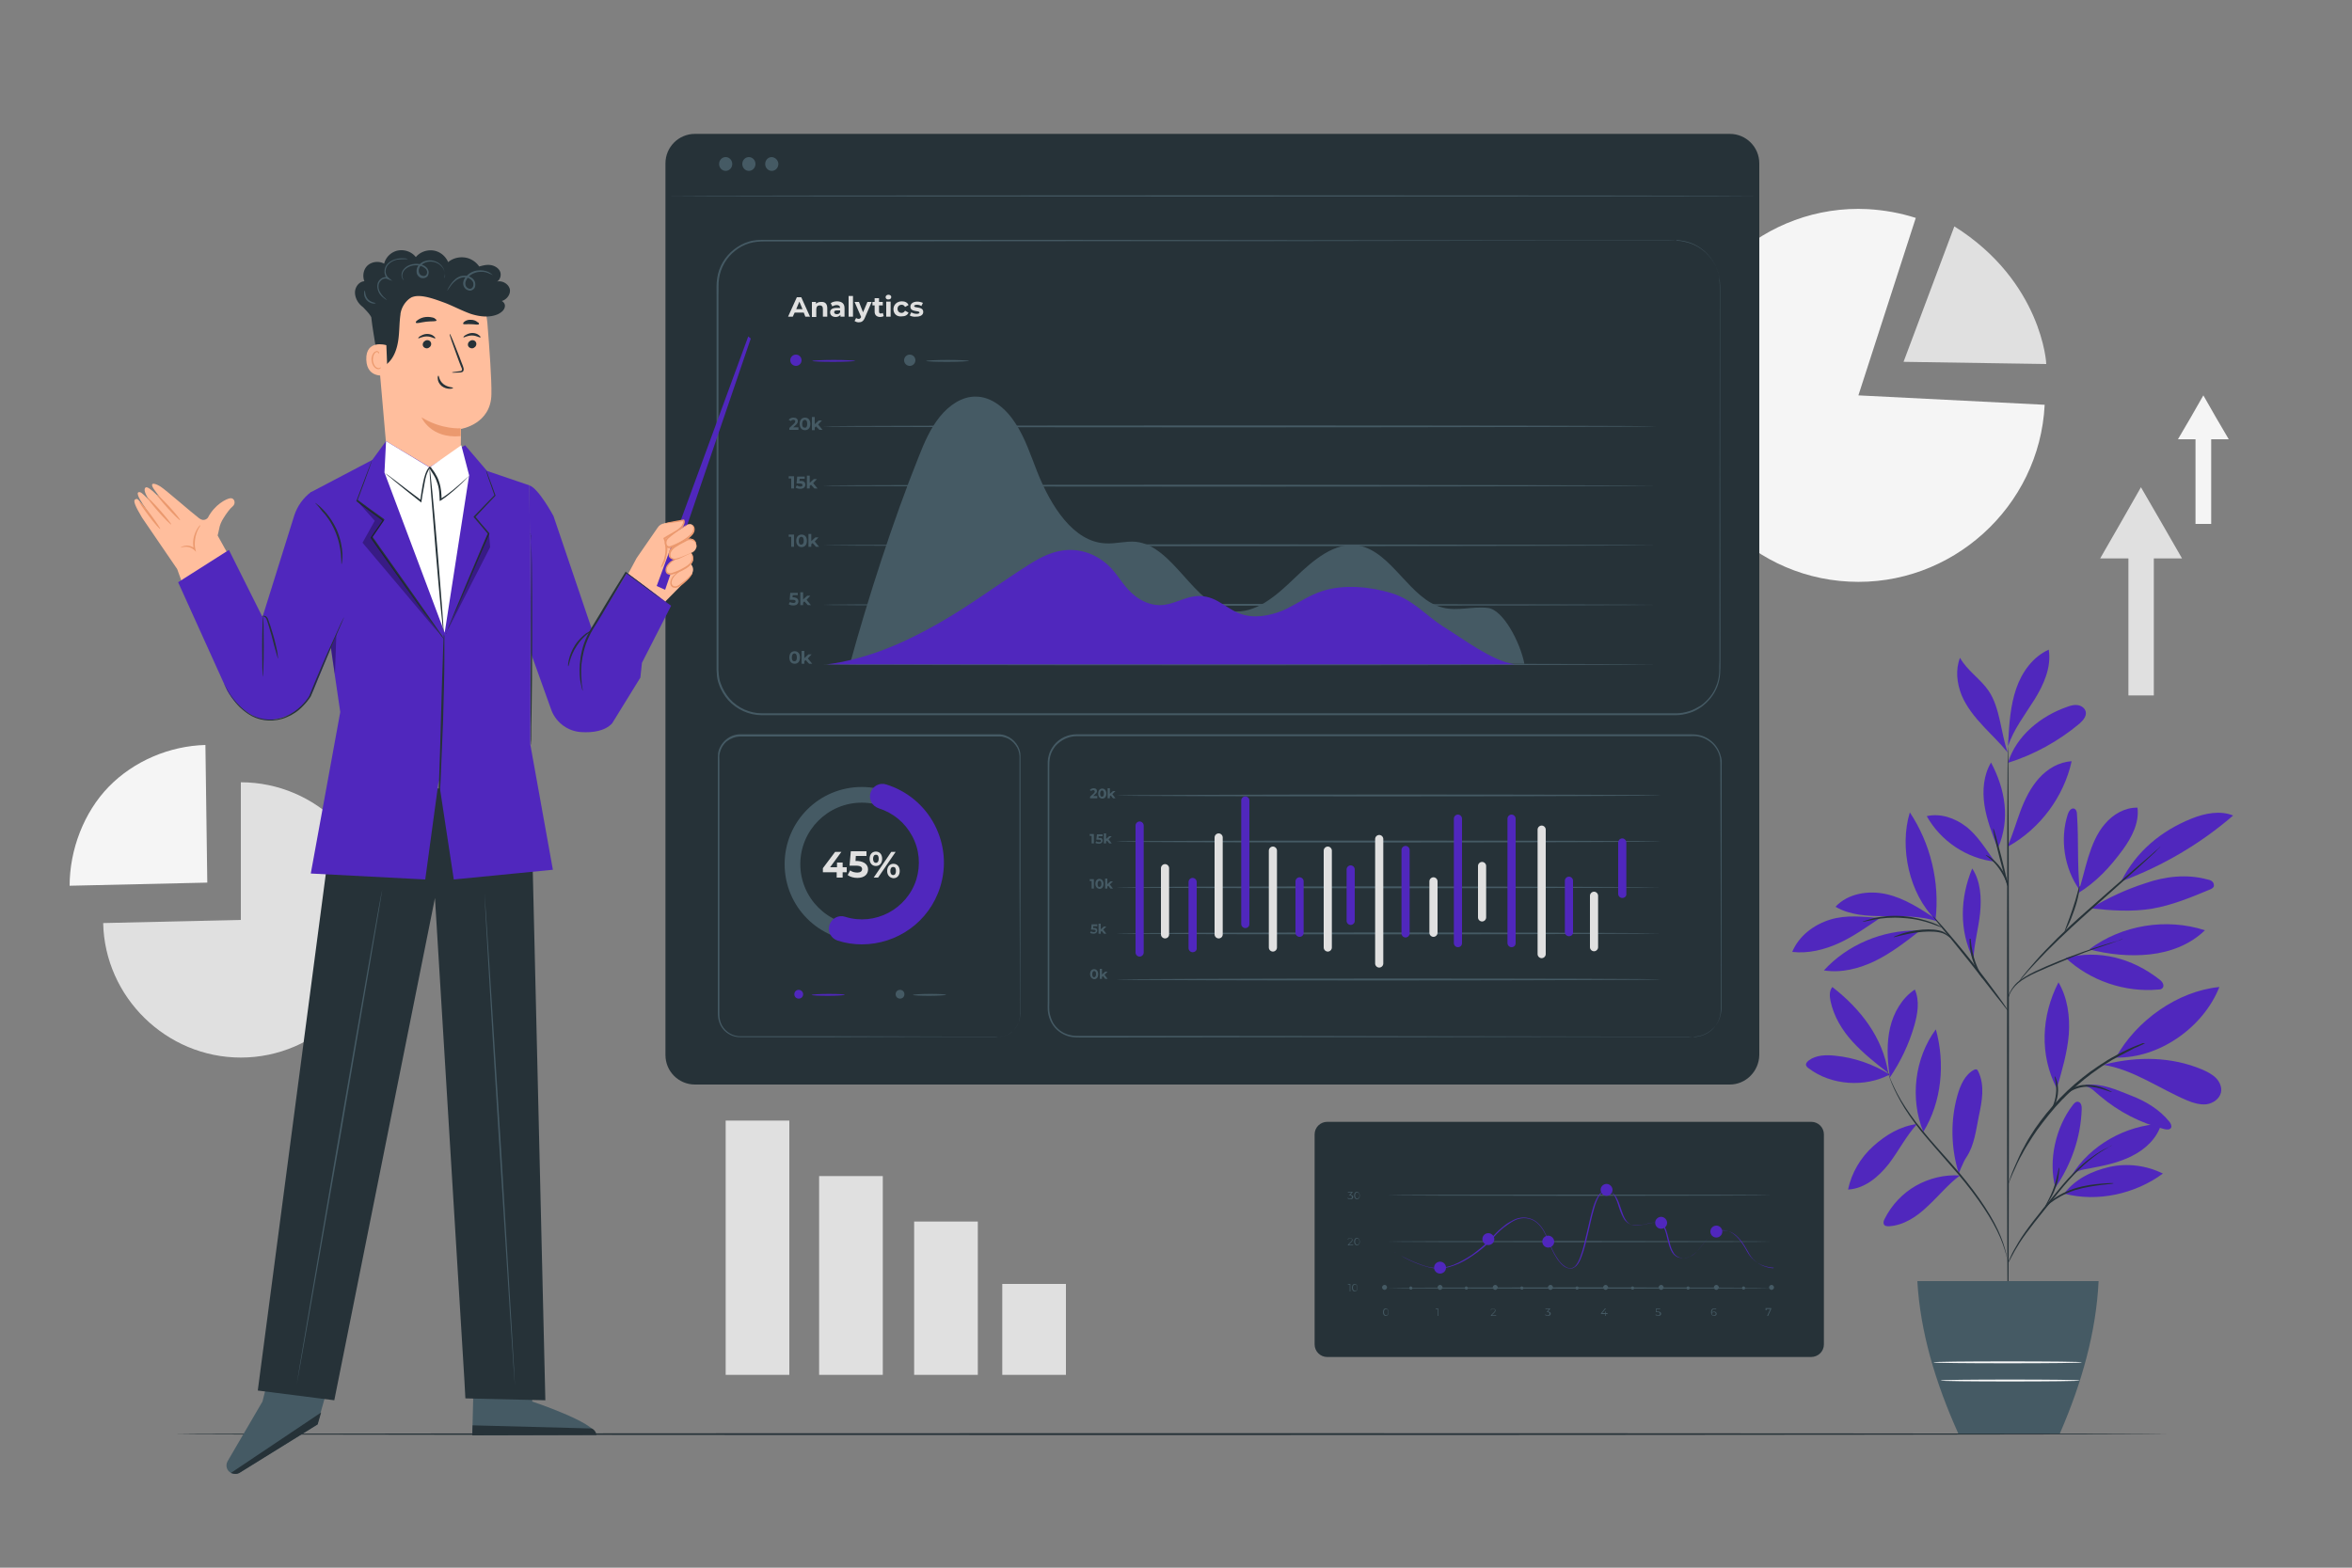 <svg xmlns="http://www.w3.org/2000/svg" viewBox="0 0 750 500" style="enable-background:new 0 0 750 500" xml:space="preserve"><rect x="0" y="0" width="750" height="500" fill="#808080" stroke="none"/><style>.st0{fill:#e0e0e0}.st1{fill:#f5f5f5}.st4{fill:#5027bd}.st5{fill:#263238}.st6{fill:#455a64}.st7{fill:#fafafa}.st8{fill:#ffbe9d}.st9{fill:#eb996e}.st11{opacity:.3}</style><g id="Background_Complete"><path class="st0" d="M231.4 357.4h20.3v81.1h-20.3zM261.2 375.1h20.3v63.4h-20.3zM291.5 389.6h20.3v48.9h-20.3zM319.6 409.5h20.3v29h-20.3z"/><path class="st1" d="m592.6 126.1 59.4 3c-1.6 32.6-29.8 58.1-62.4 56.4-32.6-1.6-58.1-29.8-56.4-62.4 1.6-32.6 29.8-58.1 62.4-56.4 5.2.3 10.3 1.2 15.3 2.8l-18.3 56.6z"/><path class="st0" d="M623.2 72.2 607 115.4l45.5.7c.1.1-1.3-26.3-29.3-43.9zM76.8 293.4v-43.9c24.1 0 43.9 19.8 43.9 43.9 0 24.1-19.8 43.9-43.9 43.9-23.7 0-43.4-19.2-43.9-42.9l43.9-1z"/><path class="st1" d="m66.1 281.5-43.9 1c0-11.4 4.5-23.4 12.5-31.6 8-8.2 19.4-13 30.8-13.3l.6 43.9z"/><path class="st0" d="m669.7 178.1 6.5-11.3 6.5-11.4 6.6 11.4 6.5 11.3h-9v43.7h-8.1v-43.7z"/><path class="st1" d="m694.5 140.1 4.1-7 4-7 4 7 4.1 7h-5.6v27h-5v-27z"/></g><g id="Plant"><path class="st4" d="M602.6 342.7c-5.3-3.3-11.3-5.4-17.5-6-2.9-.3-6-.2-8.3 1.5-.5.4-1 .9-.9 1.5.1.4.5.8.8 1 7.2 5.5 18 6.2 25.9 2M602.1 342.2c-4-3.1-7.9-6.2-11.3-9.9-3.4-3.7-6.1-8.2-7.1-13.1-.3-1.5-.4-3.2.6-4.4 9 7 16.1 16.1 17.8 27.4"/><path class="st4" d="M602.5 342.6c-.7-4.9-.9-10 .2-14.8 1.1-4.8 3.8-9.5 7.9-12.2 1.6 3.6.9 7.8-.2 11.6-1.7 5.9-4.4 11.5-7.8 16.5M611.3 358.5c-5.4.7-10 3.5-14 7.1-4 3.6-6.9 8.5-8 13.8 5.3-.3 9.7-4 13-8.2 3.2-4.2 5.4-8.7 9-12.7M613.3 361c-4.3-10.6-2.8-23.5 4-32.7 3 10.8 1.9 23.1-4 32.7M624.9 374.9c-4.9-.3-9.8.9-14 3.3-4.2 2.4-7.7 6.1-9.9 10.5-.3.6-.6 1.3-.2 1.9.3.5 1 .5 1.6.5 4.7-.3 8.9-3.1 12.3-6.4 3.5-3.2 6.5-7 10.3-9.8M624.6 374.2c-2.5-8-2.7-16.8-.4-24.9.9-3.2 2.4-6.6 5.3-8.1.3-.1.5-.2.8-.1.3.1.4.4.5.6 1.1 2.2 1.4 4.7 1.3 7.1-.1 2.4-.6 4.8-1.1 7.2-.9 4.4-1.4 9.2-3.9 13-.6.9-1.1 1.9-1.5 2.9-.5 1-.5 1.3-.9 2.1M655.4 378.8c-2.3-8.7.1-19.3 5.6-26.4.4-.5.9-1.1 1.6-1 1 .1 1.3 1.4 1.2 2.5-.3 8.8-3.3 17.5-8.4 24.9M658.2 380.7c10.6 2.8 22.7.1 31.5-6.4-5.2-2.6-11.4-3.4-17.1-2.1-5.6 1.3-10.8 3.8-14.4 8.5M660.6 374.9c5.9-9.7 17.3-16 28.6-16.5-1.3 4.6-5.1 8.2-9.4 10.3-4.3 2.2-9 3.1-13.7 4-1.8.3-4.3.7-5.5 2.2M656 346.7c1.6-5.5 3.2-11 3.7-16.8.4-5.7-.4-11.7-3.3-16.6-5.5 10.7-6.1 23.2-.5 33.9M674.7 337.3c6.5-11.8 19.7-21.2 33-22.5-5.1 12.9-19.2 22.8-33 22.5M670.6 339.6c9.7 1.5 17.9 7.6 26.9 11.4 1.9.8 4 1.4 6.1 1.2 2.1-.3 4.1-1.7 4.6-3.7.4-1.7-.4-3.5-1.6-4.7-1.2-1.2-2.8-2-4.4-2.7-9.8-4.1-20.4-4.2-30.7-1.7"/><path class="st4" d="M665 346.4c2.2.6 2.9 1.8 4.7 3.2 5.9 5 12.9 8.6 20.4 10.5.8.2 1.8.3 2.2-.4.3-.6-.1-1.4-.5-1.9-3.1-3.9-7.6-6.6-12.3-8.4-4.7-1.8-8.8-3.9-14.4-3.4M658.7 305.5c7.8 7.3 18.9 11.1 29.6 10.1.5 0 1-.1 1.3-.5.7-.8-.1-2.1-1-2.7-8.7-6.8-19.2-9.6-29.9-6.9"/><path class="st4" d="M666.2 302.8c10.4-7.8 24.6-10.1 36.9-6.1-4.7 4.6-11.1 7-17.6 7.7-6.5.7-13 0-19.3-1.6M663.2 284c-.9-8.7-.3-15.5-.9-24.3 0-.7-.2-1.5-.9-1.8-.9-.3-1.7.8-2 1.7-2.6 8-1.2 17.3 3.7 24.2"/><path class="st4" d="M662.6 284.9c5.9-3.6 10.3-8.4 14.4-14 2.8-3.9 5.2-8.5 4.6-13.3-4-.1-7.8 2.1-10.4 5.2-2.6 3-4.1 6.8-5.3 10.6-1.2 3.9-2 7.8-3.3 11.5M676.7 281c12.9-4.8 25-11.9 35.4-20.9-4.2-1.7-9.1-.7-13.3 1-9.7 3.9-17.6 10.5-22.3 19.8M666.6 289.7c6.5.7 13.2 1.2 19.7.1 6.4-1.1 12.4-3.6 18.4-6.1.5-.2 1-.5 1.2-.9.2-.5 0-1.2-.4-1.6-.4-.4-1-.6-1.6-.7-6.5-1.8-13.5-1-19.8 1.2-6.5 2.1-11.7 4.6-17.5 8M629.2 305.8c-4.5-9-4.2-19.5-.3-28.8 2.7 4.1 3 9.4 2.5 14.3s-2 10-2.1 14.9M611.4 296.8c-11.1-.2-22.3 4.5-29.8 12.7 5.6.9 11.3-.6 16.3-3 5.1-2.5 9.5-5.9 14-9.4M599.5 292.8c-5.4-.4-10.7-1.1-15.9.5-5.2 1.6-10 5.2-12.1 10.3 5.1.6 10.3-.7 14.9-2.8 4.6-2.1 8.8-5.1 13.1-8M617.2 293c-4.9-3.2-9.9-6.5-15.6-7.8-5.7-1.3-12.3-.3-16.3 4 4.6 2.7 10.2 3 15.6 3s11.9-.1 17 1.7"/><path class="st4" d="M617.2 293.3c-8.4-8.2-11.6-23-8.2-34.2 6.6 9.9 9.6 22.3 8.2 34.2M640.2 269.9c1.6-3.7 2.7-7.5 4.1-11.3 1.4-3.7 3.2-7.4 5.9-10.4s6.4-5.2 10.4-5.4c-2.5 11.3-10 21.4-20.1 27.1M636.1 274.8c-2.6-3.6-5.6-8.5-9.2-11.2-3.5-2.7-8.2-4.3-12.5-3.3 4.4 7.9 12.7 13.5 21.7 14.5M636.9 270.2c-1.7-4.4-3.4-8.8-4.1-13.4-.7-4.6-.3-9.6 2.1-13.6 4.6 8.7 6.1 18 2.3 27.1M640.3 243.3c2.6-8.6 10.5-15 19-17.9 1.1-.4 2.2-.7 3.3-.5 1.1.2 2.2.9 2.5 2.1.3 1.5-.9 2.8-2 3.8-6.7 5.6-14.5 9.9-22.8 12.5M640.4 236.2c.3-5.6.7-11.2 2.5-16.5 1.8-5.3 5.3-10.2 10.4-12.5.9 5.6-1.6 11.2-4.6 16-3 4.8-6.6 9.4-8.4 14.8M640.2 240c-2.2-6.3-2.4-14.3-6.1-19.7-2.6-3.8-6.8-6.4-9.1-10.5-1.5 3.8-1 8.1.5 11.9 1.6 3.8 4.2 7 7 10s5.2 5.2 7.7 8.3"/><path class="st5" d="M640.3 424.9c-.2 0-.3-41.9-.3-93.5 0-51.7.1-93.5.3-93.5.2 0 .3 41.9.3 93.5 0 51.7-.1 93.5-.3 93.5z"/><path class="st5" d="M676.9 299.5s-.5.2-1.6.6c-1.1.4-2.6.9-4.3 1.5-3.7 1.2-8.7 3-14.1 5.3s-10.5 4.2-13.4 6.7c-1.4 1.2-2.3 2.6-2.7 3.6-.4 1-.5 1.6-.5 1.6v-.4c0-.3.1-.7.3-1.2.4-1 1.2-2.5 2.6-3.8 1.5-1.3 3.5-2.5 5.8-3.6s4.9-2.2 7.6-3.3c5.5-2.2 10.5-4 14.2-5.1 1.8-.6 3.4-1 4.4-1.3 1.1-.5 1.7-.7 1.7-.6z"/><path class="st5" d="M688.9 270s-.1.2-.4.5c-.4.3-.8.8-1.3 1.3-1.2 1.1-2.9 2.7-5 4.6-4.3 3.9-10.2 9.1-16.7 14.9-6.5 5.8-12.2 11.3-16.1 15.5-2 2.1-3.5 3.8-4.5 5-.5.6-.9 1-1.2 1.4-.3.3-.4.5-.5.5 0 0 .1-.2.4-.5.3-.3.6-.8 1.1-1.5 1-1.3 2.5-3 4.4-5.2 3.8-4.3 9.4-9.9 16-15.7 6.5-5.8 12.5-11 16.8-14.7 2.1-1.8 3.9-3.3 5.1-4.4.6-.5 1-.9 1.4-1.2.3-.4.5-.5.5-.5z"/><path class="st5" d="M658.4 297.1c-.2-.1 1.2-3.2 2.5-7.2 1.4-4 2-7.3 2.2-7.3.2 0-.2 3.5-1.6 7.5-.7 2-1.4 3.8-2 5-.6 1.3-1.1 2-1.1 2zM640.3 322.4s-.4-.4-1-1.2c-.7-.9-1.5-2-2.6-3.3-2.2-2.8-5.2-6.7-8.5-10.9-3.4-4.2-6.4-8-8.7-10.7-1.1-1.3-1.9-2.4-2.6-3.3l-.9-1.2 1.1 1.1c.7.7 1.6 1.8 2.8 3.1 2.3 2.7 5.5 6.4 8.8 10.6 3.4 4.2 6.3 8.1 8.4 11 1 1.4 1.9 2.6 2.4 3.4.6.9.9 1.4.8 1.4z"/><path class="st5" d="M632.3 312.1c-.1.1-2.2-2.4-3.4-6.3-.8-2.7-.9-5.2-.8-6.3h.3c-.1.5-.2.7-.3.7 0 0-.1-.3 0-.8h.3c.1 1.1.3 3.5 1.1 6.2 1.1 3.8 3 6.4 2.8 6.5zM621.9 299.1c-.1.1-.8-.8-2.3-1.4-1.6-.6-3.9-.7-6.5-.5-2.6.2-4.9.7-6.6 1.1-1.7.4-2.7.7-2.7.6 0-.1.9-.5 2.6-1.1 1.6-.5 4-1.1 6.6-1.3 2.6-.2 5.1 0 6.7.7 1.7.9 2.3 1.9 2.2 1.9zM619.5 295.9c0 .1-1.4-.5-3.6-1.3s-5.4-1.6-9-1.8c-3.6-.3-6.8 0-9.2.5-2.3.4-3.7.8-3.8.7 0 0 .3-.2 1-.4.6-.2 1.6-.5 2.7-.8 2.3-.5 5.6-.9 9.3-.6 3.6.3 6.9 1.2 9.1 2 1.1.4 2 .8 2.6 1.2.6.3.9.5.9.5zM640.2 282.6c-.2 0-1.3-4-2.6-9.1s-2.2-9.2-2-9.3c.2 0 1.3 4 2.6 9.1s2.2 9.2 2 9.3z"/><path class="st5" d="M640.4 282.6c-.2.1-.9-2.7-2.9-5.5-1.9-2.8-4.4-4.3-4.3-4.4 0-.1.7.2 1.7.9.9.7 2.1 1.8 3.1 3.2 2.1 2.9 2.6 5.8 2.4 5.8zM640.3 402.6c-.1 0-.2-1-.7-2.8-.5-1.8-1.3-4.3-2.8-7.3-2.9-5.9-8.2-13.4-14.9-20.9-3.3-3.8-6.5-7.4-9.3-10.8-2.7-3.4-5-6.7-6.6-9.6-1.6-2.9-2.7-5.3-3.3-7.1-.3-.9-.5-1.6-.7-2-.1-.5-.2-.7-.2-.7.1 0 .4 1 1 2.7.7 1.7 1.8 4.1 3.5 7 1.7 2.8 3.9 6 6.7 9.4 2.7 3.4 6 6.9 9.3 10.7 6.7 7.5 12 15.1 14.8 21.1 1.4 3 2.2 5.6 2.6 7.4.2.9.3 1.6.4 2.1.2.6.2.8.2.8zM673.4 365.3s-.6.4-1.7 1-2.7 1.6-4.5 3c-1.8 1.4-3.8 3.2-5.9 5.4-2.1 2.2-4.2 4.7-6.4 7.5-4.4 5.5-8.4 10.3-10.9 14.2-1.2 1.9-2.1 3.5-2.7 4.7-.6 1.1-.9 1.8-1 1.7 0 0 0-.2.2-.5.1-.3.3-.8.6-1.4.5-1.2 1.4-2.8 2.6-4.8 2.4-4 6.4-8.9 10.8-14.3 2.2-2.7 4.3-5.3 6.5-7.5 2.1-2.2 4.2-4 6.1-5.3 1.9-1.4 3.5-2.3 4.6-2.8.6-.3 1-.5 1.4-.6.1-.3.3-.4.3-.3z"/><path class="st5" d="M674 377.4c0 .1-1.4.3-3.7.5-2.3.3-5.4.7-8.7 1.7-3.3 1.1-6 2.7-7.8 4.1-1.8 1.4-2.6 2.5-2.7 2.5 0 0 .1-.3.5-.8s1-1.2 1.9-2c1.7-1.5 4.5-3.2 7.9-4.3 3.4-1.1 6.6-1.4 8.8-1.6 2.4-.2 3.8-.2 3.8-.1z"/><path class="st5" d="M652.2 384.8c-.2-.1 1.5-2.6 2.7-6 1.2-3.4 1.5-6.4 1.7-6.4.1 0 .1.8-.1 2-.1 1.2-.4 2.9-1.1 4.6-.6 1.8-1.5 3.2-2.1 4.2-.5 1.1-1 1.7-1.1 1.6zM684.1 332.7l-.6.3c-.5.2-1 .5-1.7.8-.8.3-1.7.7-2.7 1.3-1 .5-2.2 1.1-3.5 1.8-.6.4-1.3.7-2 1.1-.7.4-1.4.9-2.1 1.3-1.5.9-2.9 2-4.5 3.1-3.1 2.3-6.3 5.1-9.4 8.3-3.1 3.2-5.7 6.6-8 9.7-1.1 1.6-2.1 3.1-3 4.6-.4.7-.9 1.4-1.3 2.2-.4.7-.7 1.4-1.1 2-.7 1.3-1.2 2.5-1.7 3.6-.5 1-.9 2-1.2 2.7-.3.7-.5 1.3-.7 1.7l-.3.6s0-.2.2-.6c.2-.5.4-1.1.6-1.8.3-.8.6-1.7 1.1-2.8.5-1.1 1-2.3 1.6-3.6.3-.7.7-1.4 1-2.1.4-.7.8-1.4 1.2-2.2.8-1.5 1.9-3.1 2.9-4.7 2.2-3.2 4.9-6.6 8-9.8 3.1-3.2 6.4-6 9.5-8.3 1.6-1.1 3.1-2.2 4.6-3.1.7-.5 1.4-.9 2.1-1.3.7-.4 1.4-.8 2-1.1 1.3-.7 2.5-1.3 3.6-1.8s2-.9 2.8-1.2c.7-.3 1.3-.5 1.8-.7.6.1.8 0 .8 0z"/><path class="st5" d="M657.9 350.3c-.1 0 .2-1 1.4-2.1s3.3-2.2 5.8-2.2c2.5-.1 4.6.6 6.1 1.2s2.3 1.1 2.3 1.1c0 .1-1-.2-2.4-.7-1.5-.5-3.6-1.1-5.9-1-2.3.1-4.4 1-5.5 1.9-1.3.9-1.7 1.8-1.8 1.8zM654 354.3c-.2-.1 1.3-2.3 1.6-5.4.4-3.1-.6-5.5-.4-5.6.1 0 .4.5.7 1.6.3 1 .5 2.5.3 4.1-.2 1.6-.7 3-1.2 3.9-.5 1-1 1.4-1 1.4z"/><path class="st6" d="M611.4 408.6c.9 16 5.7 32.3 13.1 48.7h32.3c7.1-16.3 11.6-32.5 12.4-48.7h-57.8z"/><path class="st7" d="M663.9 434.5c0 .2-10.6.3-23.7.3s-23.7-.1-23.7-.3c0-.2 10.6-.3 23.7-.3s23.7.1 23.7.3zM663.2 440.3c0 .2-10 .3-22.2.3-12.3 0-22.2-.1-22.2-.3 0-.2 10-.3 22.2-.3s22.2.1 22.2.3z"/></g><g id="Chart_2"><path class="st5" d="M577.5 432.8H423.2c-2.2 0-4-1.8-4-4v-67c0-2.2 1.8-4 4-4h154.4c2.2 0 4 1.8 4 4v67c0 2.2-1.8 4-4.1 4z"/><path class="st6" d="M430.6 409.5v2.4h-.2v-2.2h-.6v-.2h.8zM431.1 410.7c0-.8.4-1.2.9-1.2s.9.5.9 1.2c0 .8-.4 1.2-.9 1.2s-.9-.4-.9-1.2zm1.7 0c0-.6-.3-1-.7-1-.4 0-.7.3-.7 1 0 .6.3 1 .7 1 .4 0 .7-.3.7-1zM431.5 397v.2h-1.7v-.2l1-1c.3-.3.3-.4.3-.6 0-.3-.2-.4-.6-.4-.3 0-.5.1-.6.3l-.2-.1c.2-.2.5-.3.8-.3.5 0 .8.2.8.6 0 .2-.1.4-.4.7l-.8.8h1.4zM431.8 396c0-.8.4-1.2.9-1.2s.9.5.9 1.2c0 .8-.4 1.2-.9 1.2s-.9-.5-.9-1.2zm1.7 0c0-.6-.3-1-.7-1-.4 0-.7.3-.7 1 0 .6.3 1 .7 1 .4 0 .7-.4.7-1zM431.5 381.8c0 .4-.3.7-.9.7-.3 0-.7-.1-.9-.3l.1-.2c.2.2.4.3.7.3.4 0 .6-.2.6-.5s-.2-.5-.6-.5h-.2v-.2l.7-.8h-1.2v-.2h1.5v.2l-.7.8c.6 0 .9.3.9.7zM431.8 381.3c0-.8.4-1.2.9-1.2s.9.5.9 1.2c0 .8-.4 1.2-.9 1.2s-.9-.5-.9-1.2zm1.7 0c0-.6-.3-1-.7-1-.4 0-.7.3-.7 1 0 .6.3 1 .7 1 .4-.1.7-.4.7-1zM441 418.5c0-.8.4-1.2.9-1.2s.9.5.9 1.2c0 .8-.4 1.2-.9 1.2s-.9-.4-.9-1.2zm1.7 0c0-.6-.3-1-.7-1-.4 0-.7.3-.7 1 0 .6.3 1 .7 1 .4 0 .7-.4.7-1zM458.6 417.3v2.4h-.2v-2.2h-.6v-.2h.8zM477.1 419.5v.2h-1.7v-.2l1-1c.3-.3.3-.4.3-.6 0-.3-.2-.4-.6-.4-.3 0-.5.1-.6.3l-.2-.1c.2-.2.5-.3.8-.3.5 0 .8.2.8.6 0 .2-.1.4-.4.7l-.8.8h1.4zM494.5 419c0 .4-.3.7-.9.7-.3 0-.7-.1-.9-.3l.1-.2c.2.2.4.3.7.3.4 0 .6-.2.6-.5s-.2-.5-.6-.5h-.2v-.2l.7-.8h-1.2v-.2h1.5v.2l-.7.8c.7.1.9.3.9.7zM512.5 419.1h-.5v.6h-.2v-.6h-1.3v-.2l1.3-1.6h.3l-1.2 1.5h1v-.5h.2v.5h.5v.3zM529.7 419c0 .4-.3.7-.9.7-.3 0-.7-.1-.9-.3l.1-.2c.2.2.4.3.7.3.4 0 .6-.2.6-.5s-.2-.5-.8-.5h-.5l.1-1.2h1.3v.2h-1.1l-.1.8h.3c.9 0 1.2.3 1.2.7zM547.4 419c0 .4-.3.7-.8.7-.6 0-1-.4-1-1.2 0-.8.4-1.2 1.1-1.2.2 0 .4 0 .6.1l-.1.2c-.1-.1-.3-.1-.5-.1-.5 0-.8.3-.8 1v.2c.1-.3.4-.4.7-.4.4 0 .8.3.8.7zm-.3 0c0-.3-.2-.5-.6-.5-.4 0-.6.2-.6.5s.2.5.6.5c.4 0 .6-.2.6-.5zM564.8 417.3v.2l-1 2.2h-.3l1-2.2h-1.2v.4h-.3v-.7h1.8zM564.9 410.8c0 .1-27.4.2-61.3.2s-61.3-.1-61.3-.2 27.4-.2 61.3-.2 61.3.1 61.3.2zM564.9 396c0 .1-27.4.2-61.3.2s-61.3-.1-61.3-.2 27.4-.2 61.3-.2 61.3.1 61.3.2zM564.9 381.2c0 .1-27.4.2-61.3.2s-61.3-.1-61.3-.2 27.4-.2 61.3-.2 61.3.1 61.3.2z"/><path class="st6" d="M442.3 410.6c0 .4-.4.8-.8.8s-.8-.4-.8-.8.4-.8.8-.8c.5 0 .8.4.8.8zM460 410.6c0 .4-.4.8-.8.8s-.8-.4-.8-.8.4-.8.8-.8.8.4.8.8zM477.6 410.6c0 .4-.4.8-.8.8s-.8-.4-.8-.8.4-.8.8-.8.8.4.8.8zM495.2 410.6c0 .4-.4.8-.8.8s-.8-.4-.8-.8.4-.8.8-.8c.5 0 .8.4.8.8zM512.8 410.6c0 .4-.4.8-.8.8s-.8-.4-.8-.8.4-.8.8-.8.8.4.8.8zM548.1 410.6c0 .4-.4.8-.8.8s-.8-.4-.8-.8.4-.8.8-.8.8.4.8.8zM530.5 410.6c0 .4-.4.8-.8.8s-.8-.4-.8-.8.4-.8.8-.8.8.4.8.8zM565.7 410.6c0 .4-.4.8-.8.8s-.8-.4-.8-.8.4-.8.8-.8.8.4.8.8zM450.4 410.8c0 .3-.2.5-.5.5s-.5-.2-.5-.5.2-.5.5-.5c.2 0 .5.3.5.5zM468.1 410.8c0 .3-.2.5-.5.5s-.5-.2-.5-.5.2-.5.5-.5c.2 0 .5.3.5.5zM485.8 410.8c0 .3-.2.5-.5.5s-.5-.2-.5-.5.2-.5.5-.5c.2 0 .5.3.5.5zM503.4 410.8c0 .3-.2.5-.5.5s-.5-.2-.5-.5.2-.5.5-.5.5.3.5.5zM521.1 410.8c0 .3-.2.5-.5.5s-.5-.2-.5-.5.2-.5.5-.5.5.3.5.5zM538.8 410.8c0 .3-.2.5-.5.5s-.5-.2-.5-.5.2-.5.5-.5.5.3.5.5zM556.5 410.8c0 .3-.2.5-.5.5s-.5-.2-.5-.5.2-.5.5-.5.5.3.5.5z"/><path class="st4" d="M461.1 404.3c0 1.1-.9 1.9-1.9 1.9-1.1 0-1.9-.9-1.9-1.9 0-1.1.9-1.9 1.9-1.9 1 0 1.9.8 1.9 1.9zM476.5 395.2c0 1.1-.9 1.9-1.9 1.9-1.1 0-1.9-.9-1.9-1.9 0-1.1.9-1.9 1.9-1.9 1 0 1.9.9 1.9 1.9zM495.6 396c0 1.1-.9 1.9-1.9 1.9-1.1 0-1.9-.9-1.9-1.9 0-1.1.9-1.9 1.9-1.9 1 0 1.9.9 1.9 1.9zM514.2 379.5c0 1.1-.9 1.9-1.9 1.9-1.1 0-1.9-.9-1.9-1.9 0-1.1.9-1.9 1.9-1.9 1 0 1.9.9 1.9 1.9zM531.6 390c0 1.1-.9 1.9-1.9 1.9-1.1 0-1.9-.9-1.9-1.9 0-1.1.9-1.9 1.9-1.9 1 0 1.9.9 1.9 1.9zM549.2 392.8c0 1.1-.9 1.9-1.9 1.9-1.1 0-1.9-.9-1.9-1.9 0-1.1.9-1.9 1.9-1.9 1.1 0 1.9.9 1.9 1.9z"/><path class="st4" d="M565.7 404.3h-.5c-.3 0-.7-.1-1.3-.2-1.1-.2-2.9-.7-4.6-2.2-.9-.7-1.6-1.7-2.3-2.9-.6-1.2-1.4-2.4-2.4-3.7-1-1.2-2.3-2.4-4-2.8-.8-.2-1.8-.2-2.6.1-.9.3-1.7.8-2.4 1.4-1.5 1.3-2.6 3-4.1 4.7-.7.8-1.6 1.6-2.6 2.1-1.1.5-2.3.6-3.5.3-1.2-.3-2.1-1.3-2.6-2.4-.5-1.1-.8-2.3-1.1-3.5-.3-1.2-.5-2.4-1.1-3.6-.3-.6-.6-1.1-1.1-1.4-.5-.3-1.2-.3-1.8-.3-1.3.1-2.5.4-3.9.7-.7.1-1.3.2-2 .2s-1.4-.1-2.1-.4c-.7-.3-1.2-.8-1.7-1.4-.4-.6-.7-1.2-1-1.9-.6-1.3-.9-2.7-1.4-4-.3-.6-.5-1.3-.9-1.9-.4-.6-.9-1-1.5-1.3-.2 0-.3-.1-.5-.1h-.5c-.3 0-.6 0-.9.2-.6.3-1 .9-1.4 1.5-.7 1.2-1.2 2.6-1.6 4.1-.4 1.4-.8 2.9-1.1 4.3-.6 2.4-1.1 4.9-1.7 7.2-.3 1.2-.7 2.4-1.1 3.5-.4 1.1-.9 2.3-1.8 3.2-.5.4-1.1.8-1.7.8-.6 0-1.3-.2-1.8-.5-1.1-.6-1.8-1.6-2.5-2.5-1.3-1.9-2.2-4.1-3-6.1-.8-2-1.8-4-3.4-5.4-1.5-1.4-3.8-1.9-5.7-1.4-1 .2-1.9.7-2.7 1.2-.8.5-1.6 1.1-2.4 1.7-1.5 1.2-2.8 2.6-3.9 4-1.9 1.9-3.8 3.5-5.8 4.8-2 1.4-4 2.5-6 3.2-2 .7-4 1.2-5.8 1-1.8-.2-3.4-.7-4.9-1.2-2.8-1-4.9-2.1-6.3-2.9-.7-.4-1.2-.7-1.6-.9-.4-.2-.5-.3-.5-.3s.2.1.5.3c.4.2.9.5 1.6.9 1.4.7 3.5 1.8 6.3 2.8 1.4.5 3 1 4.8 1.1 1.8.2 3.8-.3 5.7-1 2-.8 3.9-1.9 5.9-3.2 1.9-1.4 3.9-3 5.7-4.8 1.2-1.4 2.5-2.8 4-4 .7-.6 1.5-1.2 2.4-1.7.9-.5 1.8-1 2.8-1.2 2-.5 4.4 0 6 1.5 1.7 1.5 2.6 3.5 3.5 5.6.8 2.1 1.7 4.2 3 6 .6.9 1.4 1.8 2.4 2.4.5.3 1 .5 1.6.5.5 0 1-.3 1.4-.6.8-.8 1.3-1.9 1.7-3 .4-1.1.8-2.3 1.1-3.5.6-2.4 1.1-4.8 1.7-7.2.3-1.5.7-2.9 1.1-4.4.4-1.4.9-2.9 1.7-4.2.4-.6.9-1.3 1.6-1.6.4-.2.8-.3 1.2-.2l.6.1c.2 0 .4.1.6.2.7.3 1.3.8 1.7 1.4.4.6.7 1.3 1 2 .5 1.3.9 2.7 1.4 4 .5 1.2 1.2 2.5 2.4 3 1.2.6 2.6.4 3.9.1 1.3-.2 2.6-.6 3.9-.7.7 0 1.4.1 2 .4.6.3 1 1 1.3 1.5.5 1.2.8 2.5 1.1 3.7.3 1.2.6 2.4 1.1 3.4.5 1.1 1.3 1.9 2.4 2.2 1.1.3 2.2.2 3.2-.3 1-.4 1.8-1.2 2.5-2 1.4-1.6 2.6-3.4 4.1-4.7.8-.6 1.6-1.2 2.6-1.4.9-.3 1.9-.3 2.8-.1 1.8.4 3.1 1.7 4.1 2.9 1 1.2 1.7 2.5 2.4 3.7.6 1.2 1.3 2.2 2.2 2.9 1.7 1.5 3.4 2 4.5 2.2.6.1 1 .2 1.3.2.1-.2.3-.2.3-.2z"/><path class="st5" d="M461.3 371.1c0 .1-6.8.2-15.3.2-8.4 0-15.3-.1-15.3-.2s6.8-.2 15.3-.2c8.5-.1 15.3 0 15.3.2z"/></g><g id="Chart_1"><path class="st5" d="M551.6 345.9h-330c-5.2 0-9.4-4.2-9.4-9.4V52.1c0-5.2 4.2-9.4 9.4-9.4h330c5.2 0 9.4 4.2 9.4 9.4v284.4c-.1 5.2-4.3 9.4-9.4 9.4z"/><path class="st6" d="M560.9 62.5c0 .1-78.1.2-174.3.2-96.3 0-174.4-.1-174.4-.2s78-.2 174.4-.2c96.3 0 174.3.1 174.3.2z"/><ellipse class="st6" cx="231.4" cy="52.3" rx="2.1" ry="2.2"/><ellipse class="st6" cx="238.8" cy="52.3" rx="2.1" ry="2.2"/><path class="st6" d="M248.2 52.3c0 1.2-.9 2.2-2.1 2.2-1.2 0-2.1-1-2.1-2.2 0-1.2.9-2.2 2.1-2.2 1.2.1 2.1 1.1 2.1 2.2zM474.5 193.9c-4.8-.6-9.7 1.1-14.4-.1-10.5-2.5-16.2-17.9-26.9-19.8-7.5-1.3-14.4 4.6-20.3 10.3-5.9 5.7-12.7 11.7-20.2 10.6-12.1-1.8-18.4-20.8-30.5-22.1-3.2-.3-6.4.7-9.6.5-10.3-.4-17.5-11.9-21.8-22.7-2.1-5.3-3.9-10.9-7-15.6-3-4.7-7.6-8.5-12.6-8.5-4.4-.1-8.5 2.7-11.5 6.4s-5 8.3-6.8 12.9c-8.1 20.2-16.1 44.9-21.9 66.1l215.1-.2c-1.4-7-6.8-17.2-11.6-17.8z"/><path class="st4" d="M256.1 317.1c0 .8-.6 1.4-1.4 1.4-.8 0-1.4-.6-1.4-1.4 0-.8.6-1.4 1.4-1.4.7 0 1.4.6 1.4 1.4zM269.4 317.3c0 .1-2.4.3-5.3.3s-5.3-.1-5.3-.3c0-.1 2.4-.3 5.3-.3s5.3.1 5.3.3z"/><path class="st6" d="M288.4 317.1c0 .8-.6 1.4-1.4 1.4-.8 0-1.4-.6-1.4-1.4 0-.8.6-1.4 1.4-1.4.8 0 1.4.6 1.4 1.4zM301.7 317.3c0 .1-2.4.3-5.3.3s-5.3-.1-5.3-.3c0-.1 2.4-.3 5.3-.3s5.3.1 5.3.3z"/><circle class="st4" cx="253.8" cy="114.9" r="1.8"/><path class="st4" d="M272.8 115.1c0 .1-3.1.3-6.9.3-3.8 0-6.9-.1-6.9-.3 0-.1 3.1-.3 6.9-.3 3.8 0 6.9.2 6.9.3z"/><circle class="st6" cx="290.1" cy="114.9" r="1.8"/><path class="st6" d="M309.1 115.1c0 .1-3.1.3-6.9.3-3.8 0-6.9-.1-6.9-.3 0-.1 3.1-.3 6.9-.3 3.8 0 6.9.2 6.9.3z"/><path class="st0" d="M256.3 99.7h-2.9l-.6 1.3h-1.5l2.8-6.2h1.4l2.8 6.2h-1.5l-.5-1.3zm-.4-1.1-1-2.4-1 2.4h2zM263.8 98.3v2.7h-1.4v-2.5c0-.8-.4-1.1-1-1.1-.7 0-1.1.4-1.1 1.3v2.4h-1.4v-4.8h1.3v.6c.4-.4.9-.6 1.6-.6 1.2-.1 2 .5 2 2zM269.3 98.3v2.7H268v-.6c-.3.4-.8.7-1.5.7-1.1 0-1.8-.6-1.8-1.5 0-.8.6-1.4 2.1-1.4h1.1c0-.6-.4-.9-1.1-.9-.5 0-1 .2-1.4.4l-.5-1c.5-.4 1.3-.6 2.1-.6 1.5.1 2.3.7 2.3 2.2zm-1.4 1.2V99h-1c-.7 0-.9.2-.9.6 0 .3.3.6.8.6.6 0 1-.2 1.1-.7zM270.6 94.4h1.4v6.6h-1.4v-6.6zM278 96.2l-2.2 5.1c-.5 1.2-1.1 1.5-2 1.5-.5 0-1-.2-1.3-.4l.5-1c.2.2.5.3.8.3.4 0 .6-.2.8-.6l-2.1-4.8h1.4l1.3 3.3 1.4-3.3h1.4zM281.8 100.8c-.3.2-.7.3-1.1.3-1.1 0-1.8-.6-1.8-1.7v-2h-.7v-1.1h.7v-1.2h1.4v1.2h1.2v1.1h-1.2v2c0 .4.2.6.6.6.2 0 .4-.1.6-.2l.3 1zM282.4 94.8c0-.4.3-.8.9-.8.5 0 .9.3.9.7 0 .5-.3.8-.9.8-.5.1-.9-.3-.9-.7zm.2 1.4h1.4v4.8h-1.4v-4.8zM284.9 98.6c0-1.4 1.1-2.5 2.7-2.5 1 0 1.8.4 2.1 1.2l-1.1.6c-.3-.5-.6-.7-1.1-.7-.7 0-1.3.5-1.3 1.3s.6 1.3 1.3 1.3c.4 0 .8-.2 1.1-.7l1.1.6c-.3.8-1.1 1.2-2.1 1.2-1.6.2-2.7-.8-2.7-2.3zM290.1 100.6l.5-1c.4.3 1.1.5 1.7.5.6 0 .9-.2.9-.4 0-.8-2.9 0-2.9-1.9 0-.9.8-1.6 2.2-1.6.7 0 1.4.2 1.8.4l-.5 1c-.5-.3-.9-.4-1.4-.4-.6 0-.9.2-.9.4 0 .8 2.9 0 2.9 1.9 0 .9-.8 1.5-2.3 1.5-.7.1-1.6-.1-2-.4z"/><path class="st6" d="M254.6 136.4v.7h-2.9v-.6l1.5-1.4c.3-.3.4-.5.4-.7 0-.3-.2-.5-.6-.5-.3 0-.6.1-.8.4l-.7-.4c.3-.4.8-.7 1.5-.7.9 0 1.4.4 1.4 1.1 0 .4-.1.7-.6 1.2l-.9.8h1.7zM255 135.2c0-1.3.7-2 1.7-2s1.7.7 1.7 2-.7 2-1.7 2-1.7-.7-1.7-2zm2.4 0c0-.9-.3-1.3-.8-1.3-.4 0-.8.4-.8 1.3s.3 1.2.8 1.2c.5.1.8-.3.8-1.2zM260.2 136l-.4.4v.8h-.9V133h.9v2.3l1.3-1.2h1l-1.2 1.3 1.4 1.7h-1l-1.1-1.1zM253.2 151.9v3.9h-.9v-3.2h-.8v-.7h1.7zM256.8 154.6c0 .7-.5 1.3-1.6 1.3-.5 0-1.1-.1-1.5-.4l.4-.7c.3.2.7.4 1.1.4.5 0 .7-.2.7-.5s-.2-.5-.9-.5h-1l.2-2.2h2.4v.7H255l-.1.7h.3c1.2-.1 1.6.5 1.6 1.2zM258.6 154.6l-.4.4v.8h-.9v-4.1h.9v2.3l1.3-1.2h1l-1.2 1.3 1.4 1.7h-1l-1.1-1.2zM253.2 170.5v3.9h-.9v-3.2h-.8v-.7h1.7zM253.9 172.5c0-1.3.7-2 1.7-2s1.7.7 1.7 2-.7 2-1.7 2-1.7-.8-1.7-2zm2.4 0c0-.9-.3-1.3-.8-1.3-.4 0-.8.4-.8 1.3s.3 1.2.8 1.2.8-.4.8-1.2zM259.1 173.2l-.4.4v.8h-.9v-4.1h.9v2.3l1.3-1.2h1l-1.2 1.3 1.4 1.7h-1l-1.1-1.2zM254.6 191.8c0 .7-.5 1.3-1.6 1.3-.5 0-1.1-.1-1.5-.4l.4-.7c.3.2.7.3 1.1.3.5 0 .7-.2.7-.5s-.2-.5-.9-.5h-1l.2-2.2h2.4v.7h-1.6l-.1.7h.3c1.2.1 1.6.6 1.6 1.3zM256.5 191.8l-.4.4v.8h-.9v-4.1h.9v2.3l1.3-1.2h1l-1.2 1.3 1.4 1.7h-1l-1.1-1.2zM251.7 209.7c0-1.3.7-2 1.7-2s1.7.7 1.7 2-.7 2-1.7 2-1.7-.7-1.7-2zm2.4 0c0-.9-.3-1.3-.8-1.3-.4 0-.8.4-.8 1.3s.3 1.2.8 1.2.8-.3.8-1.2zM256.9 210.5l-.4.4v.8h-.9v-4.1h.9v2.3l1.3-1.2h1l-1.2 1.3 1.4 1.7h-1l-1.1-1.2zM528.3 136c0 .1-59.5.3-132.9.3s-133-.1-133-.3 59.5-.3 133-.3c73.3 0 132.9.1 132.9.3zM528.3 154.9c0 .1-59.5.3-132.9.3s-133-.1-133-.3 59.5-.3 133-.3c73.3.1 132.9.2 132.9.3zM528.3 173.9c0 .1-59.5.3-132.9.3s-133-.1-133-.3c0-.1 59.5-.3 133-.3 73.3.1 132.9.2 132.9.3zM528.3 192.9c0 .1-59.5.3-132.9.3s-133-.1-133-.3 59.5-.3 133-.3c73.3.1 132.9.2 132.9.3zM528.3 211.9c0 .1-59.5.3-132.9.3s-133-.1-133-.3 59.5-.3 133-.3c73.3.1 132.9.2 132.9.3z"/><path class="st4" d="M263.7 211.9c13.6-1.8 25.4-7.3 35.6-13.1s19-12.5 28.6-18.6c3.8-2.4 8.3-4.9 13.7-4.8 5.5.1 10 2.9 12.7 5.8 2.7 2.9 4.3 6.3 7.7 8.9 1.9 1.5 4.7 2.9 7.8 2.9 4.6 0 8.2-3 12.8-2.9 6 .1 8.8 4.8 14.4 6.1 4.5 1.1 9.7-.3 13.4-2.1 3.8-1.9 7-4.2 11.3-5.6 6.8-2.2 15.3-1.4 22.1.7 6.8 2.1 10.9 7.1 16.2 10.5 7.1 4.4 15.6 11 23 12.2H263.7z"/><path class="st6" d="M274.8 300.2c-13.6 0-24.6-11-24.6-24.6 0-13.6 11-24.6 24.6-24.6 13.6 0 24.6 11 24.6 24.6.1 13.6-11 24.6-24.6 24.6zm0-44.2c-10.8 0-19.6 8.8-19.6 19.6s8.8 19.6 19.6 19.6 19.6-8.8 19.6-19.6c.1-10.8-8.7-19.6-19.6-19.6z"/><path class="st4" d="M274.8 301.2c-2.6 0-5.2-.4-7.7-1.2-2.1-.7-3.3-2.9-2.6-5 .7-2.1 2.9-3.3 5-2.6 9.5 3 19.7-2.4 22.7-11.9 1.4-4.6 1-9.5-1.3-13.8-2.3-4.3-6-7.4-10.7-8.9-2.1-.7-3.3-2.9-2.6-5 .7-2.1 2.9-3.3 5-2.6 6.7 2.1 12.1 6.6 15.4 12.8 3.2 6.2 3.9 13.2 1.8 19.9-3.5 11.2-13.8 18.3-25 18.3z"/><path class="st0" d="M270 278.2h-1.3v1.7h-1.9v-1.7h-4.4v-1.3l3.9-5.2h2l-3.6 4.9h2.2v-1.5h1.8v1.5h1.3v1.6zM276.8 277.3c0 1.5-1.1 2.7-3.4 2.7-1.1 0-2.3-.3-3.1-.9l.8-1.5c.6.5 1.5.7 2.3.7.9 0 1.5-.4 1.5-1.1 0-.6-.4-1.1-1.9-1.1h-2.1l.4-4.6h5v1.5h-3.4l-.1 1.6h.7c2.3.2 3.3 1.3 3.3 2.7zM277.3 273.9c0-1.4.8-2.3 2-2.3s2 .9 2 2.3-.8 2.3-2 2.3-2-.9-2-2.3zm2.9 0c0-.9-.3-1.3-.9-1.3-.5 0-.9.4-.9 1.3s.4 1.3.9 1.3.9-.4.9-1.3zm4-2.2h1.4l-5.6 8.2h-1.4l5.6-8.2zm-1.3 6.1c0-1.4.8-2.3 2-2.3s2 .9 2 2.3-.8 2.3-2 2.3c-1.2-.1-2-1-2-2.3zm2.8 0c0-.9-.3-1.3-.9-1.3-.5 0-.9.4-.9 1.3s.4 1.3.9 1.3c.6 0 .9-.5.9-1.3z"/><path class="st6" d="M349.9 254v.6h-2.3v-.5l1.2-1.1c.3-.3.3-.4.3-.6 0-.2-.2-.4-.5-.4s-.5.1-.6.3l-.5-.3c.2-.3.7-.6 1.2-.6.7 0 1.1.3 1.1.9 0 .3-.1.6-.5.9l-.7.7h1.3zM350.2 253.1c0-1 .5-1.6 1.3-1.6.7 0 1.3.6 1.3 1.6s-.5 1.6-1.3 1.6-1.3-.6-1.3-1.6zm1.8 0c0-.7-.2-1-.6-1-.3 0-.6.3-.6 1s.2 1 .6 1c.4 0 .6-.3.6-1zM354.2 253.7l-.3.3v.6h-.7v-3.2h.7v1.8l1-.9h.8l-1 1 1 1.3h-.8l-.7-.9zM348.8 266v3h-.7v-2.4h-.6v-.6h1.3zM351.6 268.1c0 .5-.4 1-1.2 1-.4 0-.9-.1-1.1-.3l.3-.5c.2.2.5.3.9.3.3 0 .6-.1.6-.4 0-.2-.2-.4-.7-.4h-.8l.2-1.7h1.8v.6h-1.3v.6h.2c.7-.2 1.1.2 1.1.8zM353 268.1l-.3.3v.6h-.7v-3.2h.7v1.8l1-.9h.8l-1 1 1 1.3h-.8l-.7-.9zM348.8 280.4v3h-.7V281h-.6v-.6h1.3zM349.3 281.9c0-1 .5-1.6 1.3-1.6.7 0 1.3.6 1.3 1.6s-.5 1.6-1.3 1.6c-.7-.1-1.3-.6-1.3-1.6zm1.9 0c0-.7-.2-1-.6-1-.3 0-.6.3-.6 1s.2 1 .6 1c.4-.1.6-.3.6-1zM353.4 282.5l-.3.3v.6h-.7v-3.2h.7v1.8l1-.9h.8l-1 1 1 1.3h-.8l-.7-.9zM349.9 296.8c0 .5-.4 1-1.2 1-.4 0-.9-.1-1.1-.3l.3-.5c.2.2.5.3.9.3.3 0 .6-.1.6-.4 0-.2-.2-.4-.7-.4h-.8l.2-1.7h1.8v.6h-1.3v.6h.2c.8-.1 1.1.3 1.1.8zM351.3 296.9l-.3.3v.6h-.7v-3.2h.7v1.8l1-.9h.8l-1 1 1 1.3h-.8l-.7-.9zM347.6 310.7c0-1 .5-1.6 1.3-1.6.7 0 1.3.6 1.3 1.6s-.5 1.6-1.3 1.6c-.7-.1-1.3-.7-1.3-1.6zm1.9 0c0-.7-.2-1-.6-1-.3 0-.6.3-.6 1s.2 1 .6 1c.4-.1.6-.4.6-1zM351.7 311.3l-.3.3v.6h-.7V309h.7v1.8l1-.9h.8l-1 1 1 1.3h-.8l-.7-.9zM529.7 253.7c0 .1-38.9.3-86.9.3-48 0-86.9-.1-86.9-.3 0-.1 38.9-.3 86.9-.3 48 0 86.9.1 86.9.3zM529.7 268.4c0 .1-38.9.3-86.9.3-48 0-86.9-.1-86.9-.3s38.9-.3 86.9-.3c48 0 86.9.1 86.9.3zM529.7 283c0 .1-38.9.3-86.9.3-48 0-86.9-.1-86.9-.3 0-.1 38.9-.3 86.9-.3 48 .1 86.9.2 86.9.3zM529.7 297.7c0 .1-38.9.3-86.9.3-48 0-86.9-.1-86.9-.3 0-.1 38.9-.3 86.9-.3 48 0 86.9.2 86.9.3zM529.7 312.4c0 .1-38.9.3-86.9.3-48 0-86.9-.1-86.9-.3 0-.1 38.9-.3 86.9-.3 48 0 86.9.1 86.9.3z"/><path class="st4" d="M363.4 305.1c-.7 0-1.3-.6-1.3-1.3v-40.5c0-.7.6-1.3 1.3-1.3.7 0 1.3.6 1.3 1.3v40.5c0 .7-.6 1.3-1.3 1.3z"/><path class="st0" d="M371.5 299.3c-.7 0-1.3-.6-1.3-1.3v-21.1c0-.7.6-1.3 1.3-1.3.7 0 1.3.6 1.3 1.3V298c0 .8-.6 1.3-1.3 1.3zM388.6 299.3c-.7 0-1.3-.6-1.3-1.3v-30.9c0-.7.6-1.3 1.3-1.3.7 0 1.3.6 1.3 1.3V298c0 .8-.6 1.3-1.3 1.3zM405.9 303.5c-.7 0-1.3-.6-1.3-1.3v-30.9c0-.7.6-1.3 1.3-1.3.7 0 1.3.6 1.3 1.3v30.9c0 .7-.6 1.3-1.3 1.3zM423.4 303.5c-.7 0-1.3-.6-1.3-1.3v-30.9c0-.7.6-1.3 1.3-1.3.7 0 1.3.6 1.3 1.3v30.9c0 .7-.6 1.3-1.3 1.3zM439.8 308.6c-.7 0-1.3-.6-1.3-1.3v-39.7c0-.7.6-1.3 1.3-1.3.7 0 1.3.6 1.3 1.3v39.7c0 .7-.6 1.3-1.3 1.3z"/><path class="st4" d="M482 302.1c-.7 0-1.3-.6-1.3-1.3v-39.7c0-.7.6-1.3 1.3-1.3.7 0 1.3.6 1.3 1.3v39.7c0 .8-.6 1.3-1.3 1.3z"/><path class="st0" d="M491.6 305.6c-.7 0-1.3-.6-1.3-1.3v-39.7c0-.7.6-1.3 1.3-1.3.7 0 1.3.6 1.3 1.3v39.7c0 .7-.6 1.3-1.3 1.3z"/><path class="st4" d="M464.9 302.1c-.7 0-1.3-.6-1.3-1.3v-39.7c0-.7.6-1.3 1.3-1.3.7 0 1.3.6 1.3 1.3v39.7c0 .8-.6 1.3-1.3 1.3zM397.1 296c-.7 0-1.3-.6-1.3-1.3v-39.4c0-.7.6-1.3 1.3-1.3.7 0 1.3.6 1.3 1.3v39.4c0 .7-.5 1.3-1.3 1.3zM380.3 303.7c-.7 0-1.3-.6-1.3-1.3v-21.1c0-.7.6-1.3 1.3-1.3.7 0 1.3.6 1.3 1.3v21.1c.1.7-.5 1.3-1.3 1.3zM414.4 298.8c-.7 0-1.3-.6-1.3-1.3v-16.4c0-.7.6-1.3 1.3-1.3.7 0 1.3.6 1.3 1.3v16.4c0 .7-.5 1.3-1.3 1.3z"/><path class="st0" d="M472.6 293.9c-.7 0-1.3-.6-1.3-1.3v-16.4c0-.7.6-1.3 1.3-1.3.7 0 1.3.6 1.3 1.3v16.4c0 .7-.6 1.3-1.3 1.3z"/><path class="st4" d="M500.3 298.6c-.7 0-1.3-.6-1.3-1.3v-16.4c0-.7.6-1.3 1.3-1.3.7 0 1.3.6 1.3 1.3v16.4c.1.7-.5 1.3-1.3 1.3z"/><path class="st0" d="M508.3 303.4c-.7 0-1.3-.6-1.3-1.3v-16.4c0-.7.6-1.3 1.3-1.3.7 0 1.3.6 1.3 1.3v16.4c0 .7-.6 1.3-1.3 1.3z"/><path class="st4" d="M517.3 286.4c-.7 0-1.3-.6-1.3-1.3v-16.4c0-.7.6-1.3 1.3-1.3.7 0 1.3.6 1.3 1.3v16.4c.1.7-.5 1.3-1.3 1.3z"/><path class="st0" d="M457.1 298.8c-.7 0-1.3-.6-1.3-1.3v-16.4c0-.7.6-1.3 1.3-1.3.7 0 1.3.6 1.3 1.3v16.4c0 .7-.6 1.3-1.3 1.3z"/><path class="st4" d="M430.7 295c-.7 0-1.3-.6-1.3-1.3v-16.4c0-.7.6-1.3 1.3-1.3.7 0 1.3.6 1.3 1.3v16.4c0 .7-.6 1.3-1.3 1.3zM448.2 299c-.7 0-1.3-.6-1.3-1.3v-26.6c0-.7.6-1.3 1.3-1.3.7 0 1.3.6 1.3 1.3v26.6c0 .7-.6 1.3-1.3 1.3z"/><path class="st6" d="M539.9 330.7h.4c.3 0 .7 0 1.2-.1 1-.2 2.5-.6 4.1-1.9.8-.6 1.5-1.5 2.1-2.6.6-1.1 1-2.4 1-3.9V312c0-15.3 0-37.5-.1-64.9v-2.6c0-.9 0-1.7-.1-2.6-.3-1.7-1.1-3.3-2.4-4.6-1.2-1.2-2.9-2.1-4.6-2.4-.9-.2-1.8-.1-2.7-.1H343.3c-2.5 0-5 1.2-6.7 3.1-.8 1-1.4 2.1-1.7 3.3-.3 1.2-.3 2.5-.3 3.8v74.5c0 1.2-.1 2.4.1 3.5s.6 2.2 1.1 3.2c1.2 2 3.1 3.4 5.3 3.9 1.1.3 2.2.3 3.4.3h10.3c36.3 0 68.9 0 96.3.1 27.4 0 49.6.1 64.9.1H538.3c1 .1 1.6.1 1.6.1H516c-15.3 0-37.5 0-64.9.1-27.4 0-60.1 0-96.3.1h-10.3c-1.1 0-2.3 0-3.5-.3-2.3-.6-4.4-2.1-5.6-4.2-.6-1-1-2.2-1.2-3.4-.2-1.2-.1-2.4-.1-3.6v-74.5c0-1.3-.1-2.6.3-3.9.3-1.3 1-2.5 1.8-3.5 1.7-2.1 4.4-3.3 7.1-3.3H538.8c.9 0 1.9 0 2.8.2 1.8.3 3.5 1.3 4.8 2.6 1.3 1.3 2.1 3 2.5 4.8.2.9.1 1.8.1 2.6v2.6c0 27.4-.1 49.6-.1 64.9v10.2c-.1 1.5-.5 2.8-1.1 3.9-.6 1.1-1.4 2-2.2 2.6-1.6 1.3-3.1 1.7-4.1 1.9-.5.1-.9.1-1.2.1-.3.1-.4.1-.4.1zM318.4 330.7s.3 0 1-.1c.6-.1 1.6-.3 2.6-1 1-.6 2.2-1.8 2.8-3.4.3-.8.5-1.8.4-2.8v-3.3c0-9.4 0-23.1-.1-39.9v-39.1c-.1-1.3-.5-2.5-1.3-3.5-.7-1-1.8-1.9-3-2.3-.6-.2-1.2-.4-1.9-.4h-82.8c-1.6 0-3.1.6-4.3 1.5-1.2 1-2 2.4-2.3 3.9-.2.7-.1 1.5-.1 2.3V323.4c0 1.3.2 2.5.8 3.6 1.2 2.2 3.6 3.6 6 3.5h27.6c16.9 0 30.5.1 39.9.1h13.7c.7.1 1 .1 1 .1h-14.7c-9.4 0-23.1 0-39.9.1h-27.6c-2.6.1-5.2-1.4-6.4-3.7-.6-1.2-.9-2.5-.9-3.8V242.5c0-.8 0-1.6.1-2.4.3-1.6 1.2-3.1 2.5-4.2s2.9-1.7 4.6-1.7h82.8c.7.1 1.4.2 2 .5 1.3.5 2.4 1.4 3.2 2.5.8 1.1 1.3 2.4 1.3 3.8v39.1c0 16.9-.1 30.5-.1 39.9v3.3c0 1-.1 2-.5 2.9-.7 1.7-1.9 2.9-2.9 3.5-1.1.6-2 .9-2.7.9-.5.1-.8.1-.8.1zM534.3 76.8h.6c.4 0 1 0 1.8.2 1.5.3 3.9.9 6.3 2.8 1.2.9 2.4 2.2 3.4 3.8 1 1.6 1.7 3.6 2 5.8.1 1.1.1 2.3.1 3.5V104.8c0 23.2 0 56.8.1 98.3v7.9c0 1.3 0 2.7-.1 4-.1 1.3-.4 2.7-.9 4-1 2.6-2.8 4.8-5.1 6.5-1.2.8-2.4 1.5-3.8 1.9-1.4.4-2.8.7-4.2.7H242.9c-4 0-8-1.8-10.7-4.8-1.3-1.5-2.4-3.3-3-5.2-.2-.5-.3-1-.4-1.4-.1-.5-.2-1-.2-1.5l-.1-1.5V94.1c0-1.8-.1-3.6.2-5.4.5-3.6 2.5-6.9 5.3-9.1 1.4-1.1 3-2 4.7-2.5 1.7-.6 3.5-.6 5.2-.6h10.3c54.9 0 104.3 0 145.7.1 41.5 0 75 .1 98.3.1h33.6c1.7 0 2.5.1 2.5.1h-36c-23.2 0-56.8 0-98.3.1-41.5 0-90.9 0-145.7.1H244c-1.7 0-3.4.1-5.1.6-1.6.5-3.2 1.3-4.5 2.4-2.7 2.1-4.6 5.3-5.1 8.8-.3 1.7-.1 3.5-.2 5.3v119.6l.1 1.4c.1.5.1 1 .2 1.4.1.5.2.9.4 1.4.6 1.8 1.6 3.5 2.9 5 2.6 2.9 6.4 4.6 10.3 4.6h291.6c1.4 0 2.8-.3 4.1-.7 1.3-.4 2.5-1.1 3.7-1.8 2.2-1.6 4-3.8 4.9-6.3.5-1.2.8-2.6.9-3.9.1-1.3 0-2.7.1-4v-7.9c0-41.5.1-75.1.1-98.3V92.7c0-1.2 0-2.4-.1-3.5-.2-2.2-1-4.2-2-5.8-1-1.6-2.2-2.9-3.4-3.8-2.4-1.9-4.7-2.5-6.3-2.8-.8-.1-1.4-.2-1.8-.2-.3.2-.5.2-.5.2z"/></g><path class="st5" d="M691.7 457.4c0 .1-142.4.3-318 .3-175.7 0-318-.1-318-.3s142.4-.3 318-.3 318 .1 318 .3z" id="Floor"/><g id="Character"><path class="st6" d="M90.2 421.2 83.7 447l-11.1 19c-.8 1.4-.3 3.1 1.1 3.8.8.4 1.7.4 2.5 0l25-15.5 7.2-25.8-18.2-7.3z"/><path class="st5" d="m76.3 469.8 25-15.5 1.1-3.8-28.8 19.3c0-.1 1.4.7 2.7 0z"/><path class="st6" d="m171 426.8-1.3 20.2s20.1 6.7 20.2 10.4l-39.3.3.8-31.6 19.6.7z"/><path class="st5" d="m150.6 457.8.1-3.2 38 1s1.3.5 1.5 2.1l-39.6.1zM169.3 253l-61.6-3.2-25.5 193.7 24.4 3.1 32.1-160.2 9.4 154 .3 5.6 25.5.6z"/><path class="st6" d="M164.2 442c-.1 0-2.4-35.1-5.1-78.5-2.7-43.3-4.7-78.5-4.6-78.5.1 0 2.4 35.1 5.1 78.5 2.6 43.3 4.7 78.5 4.6 78.5zM121.9 283.7c.1 0-5.9 35.4-13.4 79-7.6 43.6-13.8 78.9-13.9 78.9-.1 0 5.9-35.4 13.4-79s13.7-79 13.9-78.9z"/><path class="st8" d="m56.5 181.5-11.2-16.4c-2.2-3.7-2.9-5.4-2.2-5.8 1-.5.6-.3 5.6 5.8 0 0-7.1-8.8-4-8.1.5.1 1.8 1.4 3.1 2.8-1.7-2.4-2-3.8-1.4-4.3 1-.8 5.4 4.2 7.4 6.6-1.6-2-4.8-5.9-5.2-6.9-.6-1.5 1.2-.9 2.6 0 1.6 1 9.8 8.2 12.3 10.1 1.7 1.3 2.8-.2 2.8-.2 2.1-4.1 5.9-6.1 7.2-6.2 1.3-.1 1.8 1.7.7 2.6-.9.7-2.1 2.4-2.9 3.7-.7 1.1-1.2 2.2-1.4 3.4-.2.8-.3 1.5-.5 2.2l4.5 8.1-14.9 9.5-2.5-6.9z"/><path class="st9" d="M51.1 168.7c-.2.1-1.8-1.7-3.6-4.1-1.8-2.4-3.2-4.4-3-4.5.2-.1 1.8 1.7 3.6 4.1 1.8 2.4 3.1 4.4 3 4.5zM54.6 167.3c-.1.1-2-1.7-4.1-4.1-2.1-2.4-3.7-4.5-3.6-4.6.1-.1 2 1.7 4.1 4.1 2.1 2.4 3.7 4.4 3.6 4.6zM57.4 165.9c-.1.1-1.9-1.6-3.9-3.8-2-2.2-3.6-4.2-3.4-4.3.1-.1 1.9 1.6 3.9 3.8 2.1 2.3 3.6 4.2 3.4 4.3zM57.5 174.7s.4-.4 1.3-.6c.9-.2 2.3-.1 3.4 1l-.4.2c-.1-.5-.2-1.1-.2-1.7-.1-1.9.5-3.5 1.1-4.6.6-1.1 1.2-1.6 1.2-1.5.1.1-.4.6-.9 1.7s-.9 2.6-.9 4.4c0 .6.1 1.1.2 1.6l.2.8-.6-.6c-1-.9-2.2-1.1-3-1-1 .1-1.4.3-1.4.3z"/><path class="st8" d="m120 105.8 4 45.9 10.8 6.4 12-5.8c.1-2.7.2-15.5.2-15.5s9.6-1.5 9.7-11.1c.1-4.6-.6-14.2-1.3-22.9-.8-9.6-9.1-16.8-18.7-16.3-10.1.7-17.6 9.3-16.7 19.3z"/><path class="st9" d="M146.9 136.6s-6 .5-12.5-3.5c0 0 2.9 6.9 12.5 6v-2.5z"/><path class="st5" d="M151.9 109.7c0 .7-.6 1.3-1.3 1.4-.8 0-1.4-.5-1.4-1.2s.6-1.3 1.3-1.4c.8-.1 1.4.5 1.4 1.2zM153.2 107.6c-.2.2-1.2-.6-2.7-.6-1.5 0-2.5.7-2.7.6-.1-.1.1-.4.6-.7.5-.3 1.3-.7 2.2-.7.9 0 1.7.3 2.1.7.5.3.6.7.5.7zM137.5 109.7c0 .7-.6 1.3-1.3 1.4-.8 0-1.4-.5-1.4-1.2s.6-1.3 1.3-1.4c.8-.1 1.4.5 1.4 1.2zM138.8 107.9c-.2.2-1.2-.6-2.7-.6-1.5 0-2.5.7-2.7.6-.1-.1.1-.4.6-.7.5-.3 1.3-.7 2.2-.7.9 0 1.7.3 2.1.7.4.3.6.6.5.7zM144.1 118.8c0-.1.9-.2 2.4-.4.4 0 .7-.1.8-.4.1-.3-.1-.7-.3-1.1-.4-.9-.7-1.9-1.1-2.9-1.5-4.1-2.7-7.4-2.5-7.5.2-.1 1.5 3.2 3.1 7.3.4 1 .7 2 1.1 2.9.1.4.4.9.2 1.5-.1.3-.4.5-.6.5-.2.1-.5.1-.6.1-1.5.1-2.5.1-2.5 0zM139.8 119.8c.2 0 .2 1.6 1.6 2.7 1.4 1.1 3.1 1 3.1 1.2 0 .1-.4.3-1.1.3-.7 0-1.7-.2-2.6-.9-.8-.7-1.2-1.6-1.2-2.3-.1-.6.1-1 .2-1zM139.2 102.2c-.1.4-1.6.2-3.3.4-1.7.2-3.1.7-3.3.3-.1-.2.1-.5.7-.9s1.4-.8 2.5-.9c1-.1 2 .1 2.6.3.5.3.8.6.8.8zM152.7 103.4c-.3.3-1.3 0-2.5 0-1.2-.1-2.2.2-2.5-.1-.1-.2.1-.5.5-.8.4-.3 1.2-.6 2-.5.8 0 1.6.3 2 .7.5.2.6.5.5.7z"/><path class="st5" d="M113.2 93.5c-.1-1.8 1.2-3.7 3-3.8-.7-1.7-.3-3.9 1.1-5.1 1.4-1.2 3.6-1.4 5.2-.5.5-2.1 2.3-3.8 4.4-4.2 2.1-.4 4.4.4 5.7 2.1 1.3-1.6 3.5-2.4 5.6-2.1 2.1.3 3.9 1.8 4.7 3.7 1.8-1.5 4.3-1.9 6.5-1.2 1.4.5 2.6 1.4 3.4 2.6 1.1-.3 2.2-.6 3.3-.5 1.4.1 2.9.9 3.4 2.2.4 1.1 0 2.5-1 3.1 1.7-.4 3.8.8 4.1 2.6.2 1.6-1.1 3.2-2.6 3.6.6.3 1.1 1 1 1.7-.1 1.2-1.2 2-2.2 2.5-2.7 1.2-5.9.8-8.7-.1-2.8-1-5.4-2.4-8.2-3.5-2.8-1-7.5-2.9-10.3-1.9-.4.1-.8.4-1.1.6a7.67 7.67 0 0 0-2.8 4.8v.2c-.4 2.7-.3 5.5-.7 8.2-.4 2.7-1.3 5.5-3.4 7.4-.8.8-2.3 1.3-3 .4-.3-.4-.3-.8-.3-1.3-.4-4.8-1.4-9.1-1.9-13.8-.6-1.2-1.7-2.2-2.6-3.2-1.5-1.1-2.5-2.7-2.6-4.5z"/><path class="st6" d="M141.8 88.7s.2-.4.1-1.3c-.1-.8-.4-2.1-1.5-3.1s-3.1-1.7-5-1c-.9.3-1.9 1-2.4 2.1-.2.6-.2 1.2-.1 1.8.2.6.6 1.1 1.2 1.4.6.2 1.3.2 1.9-.2.6-.4.7-1.1.7-1.7-.1-.6-.4-1.2-.8-1.5-.4-.4-.9-.6-1.4-.8-2-.6-3.9-.1-5.1.8-.6.5-1 1-1.2 1.6-.2.6-.2 1.1-.1 1.5.2.8.7 1.1.7 1.1.1 0-.3-.3-.5-1.1-.1-.4 0-.9.2-1.4.2-.5.6-1 1.2-1.4 1.1-.8 2.9-1.2 4.7-.6.8.3 1.7.9 1.8 1.8 0 .4-.1.9-.4 1.1-.3.3-.9.3-1.3.1-.9-.3-1.2-1.5-.8-2.4.3-.9 1.2-1.5 2-1.8 1.7-.6 3.5-.1 4.6.8 1.1.9 1.5 2.1 1.6 2.8-.1.9-.2 1.4-.1 1.4zM130.1 82.6s-.3-.1-.9-.2c-.6 0-1.4-.1-2.4.1s-2.2.6-3.2 1.6-1.4 2.9-.5 4.3c.1.2.3.4.5.6l.3-.5c-.8-.3-1.7-.1-2.3.3-.6.4-1.1 1.1-1.2 1.7-.3 1.3.2 2.5.7 3.3.6.8 1.2 1.2 1.6 1.5.4.3.7.4.7.4l-.6-.6c-.4-.3-.9-.8-1.4-1.6-.5-.7-.9-1.8-.6-2.9.1-.5.5-1 1-1.4.5-.3 1.2-.5 1.7-.2l1.6.6-1.3-1.1c-.1-.1-.3-.3-.4-.5-.4-.6-.5-1.3-.4-1.9.1-.7.4-1.2.8-1.7.8-.9 1.9-1.4 2.9-1.6 2.2-.2 3.4-.1 3.4-.2zM116.3 92.7c-.1 0-.2.3-.2.9 0 .6.2 1.4.8 2.1.6.7 1.4 1 2 1.1.6.1.9-.1.9-.1 0-.2-1.4-.1-2.5-1.3-1-1.2-.8-2.7-1-2.7zM157.1 87.7s-.3-.3-.9-.7c-.6-.4-1.7-.8-3.1-.8-1.3 0-3 .4-4.3 1.8-.6.6-1.2 1.6-1.1 2.6.1 1.1 1 2.1 2.3 2.1.6-.1 1.2-.5 1.4-1 .2-.5.2-1.1.1-1.6-.3-1.1-1.2-1.7-2.1-2-.9-.3-1.8-.2-2.6 0-.8.3-1.4.7-1.9 1.2-1 .9-1.5 1.9-1.9 2.5-.3.7-.5 1-.5 1s.3-.3.7-.9c.4-.6 1-1.5 2-2.3.9-.8 2.5-1.5 4-1 .7.3 1.5.8 1.7 1.6.2.8-.1 1.8-.9 1.9-.8.1-1.6-.7-1.6-1.5-.1-.8.4-1.6.9-2.2 1.1-1.2 2.7-1.7 3.9-1.7 1.3-.1 2.3.3 2.9.6.7.2 1 .5 1 .4z"/><path class="st8" d="M123.2 110.1c-.2-.1-6.6-1.9-6.4 4.6.2 6.5 6.7 5 6.7 4.8.1-.2-.3-9.4-.3-9.4z"/><path class="st9" d="M121.5 117.1s-.1.1-.3.2c-.2.1-.5.2-.9 0-.7-.2-1.3-1.3-1.4-2.5 0-.6.1-1.2.3-1.6.2-.5.5-.8.8-.9.3-.1.6.1.7.3.1.2.1.3.1.3s.1-.1.1-.4c0-.1-.1-.3-.3-.4-.2-.1-.4-.2-.6-.1-.5.1-.9.5-1.2 1.1-.2.5-.4 1.2-.3 1.8.1 1.3.8 2.5 1.8 2.8.5.1.8 0 1-.2.2-.3.2-.4.2-.4z"/><path class="st4" d="M103.8 193.9c0 1.6 4.7 33.2 4.7 33.2l-9.4 51.5 36.5 1.9 4.3-31.6 4.8 31.6 31.6-3.1-7.2-40 .1-45.8-.4-36.8-13.5-4.6-7-8.2-11.3 7-13.9-8.3-4.4 6L99.1 157c-1.8 3.2 4.7 36.9 4.7 36.9z"/><path d="m123.1 140.7-.5 10 19.2 51.1 7.8-50.2-2.5-9.6-10.1 7.1-13.9-8.4z" style="fill:#fff"/><path class="st5" d="M141.4 203.7s-.2-.2-.5-.6c-.3-.4-.7-1-1.2-1.6-1.1-1.5-2.6-3.6-4.5-6.1-3.8-5.2-8.9-12.4-14.5-20.3-.8-1.1-1.6-2.3-2.4-3.4l-.1-.2.1-.2c1.3-1.9 2.6-3.7 3.8-5.5l.1.4c-3.1-2.3-6-4.4-8.5-6.3l-.1-.1.1-.2c1.5-3.9 2.7-7.1 3.6-9.5.4-1.1.8-1.9 1-2.6.2-.6.4-.9.4-.9l-.3.9c-.2.7-.5 1.5-.9 2.6-.8 2.3-2 5.6-3.5 9.5l-.1-.3c2.5 1.9 5.4 4 8.5 6.2l.2.2-.1.2c-1.2 1.8-2.5 3.6-3.8 5.5v-.3c.8 1.1 1.6 2.2 2.4 3.4 5.6 7.9 10.7 15.1 14.4 20.4 1.8 2.6 3.3 4.7 4.3 6.2.5.7.9 1.3 1.2 1.7.3.7.5.9.4.9z"/><path class="st5" d="M139.8 256.9v-2.2c0-1.5.1-3.4.2-5.8.2-5 .4-11.8.6-19.3.2-7.5.4-14.3.6-19.3.1-2.4.1-4.4.2-5.8 0-.6 0-1.2.1-1.6 0-.4 0-.6.1-.6 0 0 0 .2.1.6v7.4c0 4.9-.2 11.7-.4 19.3-.3 7.5-.6 14.3-.8 19.3-.1 2.4-.3 4.4-.3 5.8 0 .6-.1 1.2-.1 1.6-.3.4-.3.6-.3.6zM142.2 202.2s0-.2.2-.6c.2-.4.4-1 .6-1.6.6-1.5 1.4-3.5 2.4-5.9 2.1-5.1 5-11.9 8.2-19.5.7-1.6 1.3-3.1 2-4.6v.3c-1.6-1.9-3.1-3.7-4.5-5.3l-.1-.2.2-.2c2.4-2.5 4.6-4.8 6.5-6.7v.2c-.9-2.5-1.6-4.5-2.1-6-.2-.7-.4-1.2-.5-1.6-.1-.4-.2-.6-.2-.6s.1.2.3.5c.2.4.4 1 .6 1.6.6 1.5 1.3 3.5 2.2 6v.1l-.1.1c-1.8 1.9-4 4.2-6.4 6.8v-.3c1.4 1.7 2.9 3.5 4.5 5.3l.1.1-.1.2c-.6 1.5-1.3 3-2 4.6-3.2 7.6-6.2 14.4-8.4 19.5-1.1 2.4-1.9 4.4-2.6 5.9-.3.6-.5 1.2-.7 1.6.1.1 0 .3-.1.3z"/><path d="m113.9 159.8 5.6 6.3-3.9 7 24.2 28.7-21.2-30.2 3.8-5.6zM142.8 200.9l13.5-26.4-.4-4.5z" class="st11"/><path class="st5" d="M100.5 160.4s.3.1.7.5c.5.3 1.1.9 1.8 1.6 1.4 1.4 3.1 3.7 4.4 6.5 1.2 2.8 1.7 5.6 1.8 7.6 0 1 0 1.8-.1 2.4-.1.6-.1.9-.2.9s0-1.2-.2-3.2-.7-4.7-1.9-7.4c-1.2-2.8-2.8-5-4.2-6.4-1.2-1.7-2.2-2.5-2.1-2.5zM171 186.1c-.2 0-.7-5.8-1.2-13s-.8-13-.6-13c.2 0 .7 5.8 1.2 13s.7 13 .6 13zM149.6 151.8l-.6.6-1.7 1.7c-1.5 1.4-3.7 3.5-6.7 5.5l-.4.2v-.4c-.1-1.8-.1-3.8-.9-5.7-.3-1-.8-1.9-1.4-2.8-.3-.5-.6-.9-.9-1.4l-.1-.2-.1-.1c-.3-.1.4.1.3.1-.1.1-.2.2-.2.3-.2.2-.3.4-.4.7-.8 1.5-1 3.3-1.3 4.9-.3 1.6-.6 3.2-.8 4.7l-.1.4-.3-.3c-3.3-2.6-6.1-4.8-8.1-6.5-.9-.8-1.7-1.4-2.3-1.9-.5-.4-.8-.7-.8-.7l.9.6c.6.5 1.4 1 2.4 1.8 2.1 1.6 4.9 3.8 8.3 6.3l-.4.2c.2-1.5.4-3.1.7-4.7.3-1.6.6-3.4 1.4-5 .1-.3.3-.5.5-.8.1-.1.2-.2.3-.4h.1c-.1 0 .7.1.4.1l.1.1.1.2c.3.5.7.9 1 1.4.6 1 1.1 1.9 1.4 2.9.7 2 .8 4.1.8 5.8l-.4-.2c3-1.9 5.2-3.9 6.8-5.3.7-.6 1.3-1.2 1.8-1.6.3-.3.6-.5.6-.5z"/><path class="st5" d="M141.4 201.3c-.2 0-1.3-11.6-2.5-25.9-1.2-14.3-2.1-26-1.9-26 .2 0 1.3 11.6 2.5 25.9 1.2 14.4 2.1 26 1.9 26z"/><path d="M107.7 189.9s-.9 25.1-.9 25.2c0 .1-2.2-14.9-2.2-14.9l3.1-10.3z" class="st11"/><path class="st8" d="m211.5 192.2-11.5-8.6 3-5.6 6.7-9.7c.5-.8 1.3-1.3 2.3-1.4l5.9-.9.3 1.8s2.2-1.5 3 .4c.8 1.9-1.9 3.7-1.9 3.7s2.3-.6 2.7 1.7c.4 2.3-1.7 2.6-1.7 2.6 1.7 2.3 0 3.7 0 3.7 2 2.3-.8 4.5-.8 4.5l-7.6 7.7-.4.1z"/><path class="st4" d="m238.6 107.3.8.7-27.3 80.1-2.7-1.2z"/><path class="st8" d="M220.8 182.7c-.9 1.7-2.2 2.7-3.8 3.8-.4.3-.9.6-1.4.7-.5.1-1.1 0-1.4-.4-.2-.3-.3-.7-.3-1.1 0-.8.4-1.5 1-2.1s1.2-1 1.8-1.5"/><path class="st9" d="M216.7 182.2c.1.1-.6.5-1.5 1.4-.4.5-.9 1.1-1 1.9-.1.4 0 .8.2 1.1.2.3.6.4 1 .4.9-.1 1.6-.8 2.3-1.3.7-.5 1.3-1 1.7-1.4.9-.9 1.3-1.6 1.4-1.6.1 0-.2.8-1.1 1.8-.4.5-1 1-1.7 1.6-.3.3-.7.5-1.1.8-.4.3-.9.5-1.4.6-.6 0-1.2-.1-1.5-.6-.3-.5-.3-1-.2-1.5.2-.9.7-1.6 1.2-2 .9-1 1.6-1.3 1.7-1.2z"/><path class="st4" d="M168.8 154.8c3 1 7.7 9.8 7.7 9.8l12.3 36.3s11-17.8 11-18.1c0-.3 14.2 10.4 14.2 10.4l-9.3 18.2-.5 4.7-9 14.6c-2.3 2.5-6.3 3-9.7 2.8-4.3-.2-8-2.9-9.6-6.8l-6.6-18.4-.5-53.5zM93.9 164.2l-10.2 32.6L73 175.4l-16.2 10.3L72 219.3c2.2 5.1 8.6 10.3 13.2 10.3 6.8 0 12.8-4.2 15.2-10.6l10.8-26.4-12-35.7c-2.5 1.9-4.3 4.4-5.3 7.3z"/><path class="st5" d="M83.8 215.9c-.1 0-.2-4.4-.2-9.7 0-5.4.2-9.7.3-9.7.1 0 .2 4.4.2 9.8 0 5.2-.2 9.6-.3 9.6z"/><path class="st5" d="M88.7 210.1c-.1 0-.3-.8-.7-2.2-.4-1.3-.9-3.2-1.4-5.2-.6-2-1.1-3.9-1.6-5.2-.2-.6-.7-.9-1.1-.9-.4 0-.5.2-.5.2s.1-.3.5-.4c.2 0 .5 0 .8.1.3.2.5.4.7.8.5 1.3 1.1 3.1 1.7 5.2.6 2 1 3.9 1.3 5.3.2 1.5.3 2.3.3 2.3z"/><path class="st5" d="m71.5 218.1.3.6c.2.4.5.9.9 1.6.8 1.4 2.1 3.3 4.1 5.2 1 .9 2.2 1.9 3.7 2.7 1.5.7 3.2 1.2 5 1.3 1.8.1 3.8-.2 5.6-1 1.8-.8 3.6-2 5.1-3.5.9-.9 1.8-2 2.4-3 2.9-7.2 5.6-13.4 7.7-17.9 1-2.2 1.8-4 2.4-5.3l.7-1.4c.2-.3.3-.5.3-.5s0 .2-.2.5c-.2.4-.4.9-.6 1.4-.6 1.3-1.3 3.1-2.3 5.3-1.9 4.5-4.6 10.8-7.5 18-.7 1.1-1.5 2.1-2.5 3.1-1.5 1.6-3.3 2.8-5.3 3.6-1.9.8-3.9 1.1-5.8 1-1.9-.1-3.7-.6-5.2-1.4-1.5-.8-2.7-1.8-3.8-2.8-2-2-3.2-4-4-5.4-.4-.7-.6-1.3-.8-1.6-.2-.3-.2-.5-.2-.5z"/><path class="st8" d="m211.9 166.9 5.9-.9s1.1 1.7-3.3 4.1l-2.8 1.7s2 3.8-1.1 9.4"/><path class="st9" d="M210.7 181.1c-.1 0 .4-1 1-2.6.2-.8.5-1.8.5-3 0-1.1-.1-2.5-.6-3.7l-.1-.2.2-.1c.7-.4 1.4-.9 2.2-1.3 1-.6 2-1.1 2.8-1.8.4-.3.7-.7.9-1.1.2-.4.3-.9.1-1.2l.2.1c-1.8.3-3.3.5-4.3.6-1 .1-1.6.2-1.6.1 0 0 .6-.2 1.6-.4s2.5-.5 4.3-.8h.2l.1.1c.3.6.1 1.1-.1 1.6s-.6.9-1 1.3c-.8.8-1.8 1.3-2.8 1.9-.8.4-1.5.9-2.2 1.3l.1-.3c.6 1.4.7 2.7.6 3.9-.1 1.2-.4 2.2-.6 3.1-.1.4-.3.8-.5 1.1-.1.3-.3.6-.4.8l-.6.6z"/><path class="st5" d="M213 192.6s-.4-.2-1-.7c-.7-.5-1.6-1.2-2.8-2-2.4-1.8-5.7-4.2-9.6-7.1l.3-.1c-1.9 3.2-4.1 6.8-6.4 10.7-1 1.7-2 3.4-3 5s-2 3.1-2.7 4.7c-1.5 3.1-2.1 6.2-2.4 8.8-.2 2.6 0 4.7.1 6.2.2 1.4.4 2.2.3 2.2 0 0-.1-.2-.2-.6-.1-.4-.2-.9-.4-1.7-.3-1.4-.5-3.6-.3-6.2s.8-5.8 2.3-8.9c.7-1.6 1.7-3.1 2.7-4.8 1-1.6 2-3.3 3-5 2.3-3.8 4.5-7.4 6.5-10.6l.1-.2.2.2c3.9 2.9 7.1 5.4 9.5 7.2 1.1.9 2 1.6 2.7 2.1.8.5 1.1.8 1.1.8z"/><path class="st5" d="M188.8 201c.1.1-2.8 1.7-4.9 5-2.2 3.3-2.5 6.6-2.7 6.5-.1 0-.1-.8.2-2.1.3-1.3.9-3 2-4.7 1.1-1.7 2.5-2.9 3.5-3.7 1.1-.7 1.9-1 1.9-1zM169.2 170.1s0 .2.1.7c0 .5.1 1.2.1 2 .1 1.7.1 4.2.2 7.2.1 6.1.1 14.5.1 23.8s-.1 17.7-.2 23.8c-.1 3-.1 5.5-.1 7.2 0 .8 0 1.5-.1 2 0 .4 0 .7-.1.7v-9.9c0-6.1 0-14.5.1-23.8 0-9.3.1-17.7.1-23.8v-9.2c-.3-.5-.3-.7-.2-.7z"/><path class="st8" d="M219.4 167.3c-1.1.5-6.3 3.9-6.8 5-.2.4-.3.7-.3 1.1 0 .4.2.8.5 1 .5.3 1.1.2 1.7-.1 2.3-1 4.2-2 6-3.7.5-.5.8-1.1.8-1.8s-.3-1.4-1-1.6"/><path class="st9" d="M220.4 167.3s.4 0 .8.5.5 1.6-.2 2.5c-.3.5-.8.8-1.3 1.3-.5.4-1 .8-1.7 1.2-.6.4-1.3.7-2 1.1-.4.2-.7.3-1.1.5-.4.2-.7.4-1.2.4-.4.1-1 0-1.3-.4-.3-.4-.5-.9-.4-1.3.1-.4.2-.8.4-1.2.2-.4.5-.6.8-.8 1.1-.9 2.2-1.6 3.1-2.2 1.8-1.2 3-1.7 3.1-1.7 0 0-.3.2-.8.5s-1.2.8-2.1 1.4c-.9.6-1.9 1.4-3 2.3-.3.2-.5.5-.7.7-.2.3-.3.6-.3 1 0 .3.1.7.3.9.2.2.5.3.9.2 2.9-1 5.6-2.7 6.9-4.2.6-.8.6-1.8.3-2.2-.2-.4-.5-.5-.5-.5z"/><path class="st8" d="M216.4 177.9c-.7.4-1.5.7-2.2 1.2-.7.5-1.2 1.1-1.6 1.9-.2.5-.3 1.2.1 1.6.2.3.6.4 1 .4s.8-.1 1.1-.2c1.4-.4 2.8-1.1 4-1.9.5-.3 1-.7 1.4-1.2.4-.5.6-1.1.6-1.8 0-.6-.1-1.3-.7-1.5"/><path class="st9" d="M220.2 176.4s.4 0 .6.5c.1.2.2.5.2.9.1.3.1.8-.1 1.2-.3.9-1.1 1.7-2.1 2.3-1 .6-2.1 1.2-3.4 1.6-.6.2-1.3.5-2 .4-.3-.1-.7-.2-.9-.5-.2-.3-.3-.6-.3-1 .1-1.3.9-2.1 1.6-2.7.7-.5 1.4-.8 1.8-1 .4-.2.7-.3.7-.2 0 0-.2.2-.6.4-.4.2-1 .6-1.7 1.1-.3.3-.6.6-.9 1-.3.4-.5.9-.5 1.4 0 .5.3.9.9 1 .5.1 1.1-.2 1.7-.4 1.2-.4 2.3-1 3.3-1.6 1-.6 1.7-1.2 2-2 .2-.4.2-.7.2-1.1 0-.3-.1-.6-.1-.8-.1-.3-.4-.4-.4-.5z"/><path class="st8" d="M221.9 173.5c-.6-2.2-3-1.4-3-1.4-1.6.9-3.1 1.5-4.5 2.6-.5.3-.8.9-1 1.4-.2.5-.2 1.2.2 1.6.4.5 1 .6 1.6.6.6 0 1.1-.3 1.6-.5l3.6-1.5c1-.4 1.7-1.5 1.5-2.6v-.1"/><path class="st9" d="M222 173.6s.2.3.1.9c-.1.6-.6 1.5-1.6 1.9-1 .4-2.1.9-3.3 1.5-.6.3-1.3.6-2.2.6-.4 0-.9-.1-1.2-.4-.4-.3-.6-.7-.6-1.2 0-.4.1-.9.2-1.2.2-.4.4-.7.7-1 .6-.5 1.2-.9 1.8-1.2 1.2-.7 2.2-1.2 3.2-1.6.6-.2 1.2-.2 1.6 0 .5.1.8.4 1 .7.2.3.3.5.3.7 0 .2.1.3 0 .3s-.1-.4-.5-.8c-.2-.2-.5-.4-.9-.5-.4-.1-.9-.1-1.4.1-.9.5-2 1-3.1 1.7-.5.3-1.2.7-1.6 1.2-.4.5-.8 1.1-.7 1.8 0 .7.7 1.1 1.3 1.1.7 0 1.3-.3 2-.5 1.2-.5 2.4-1 3.4-1.4.9-.3 1.4-1.1 1.5-1.6 0-.8-.1-1.1 0-1.1z"/></g></svg>